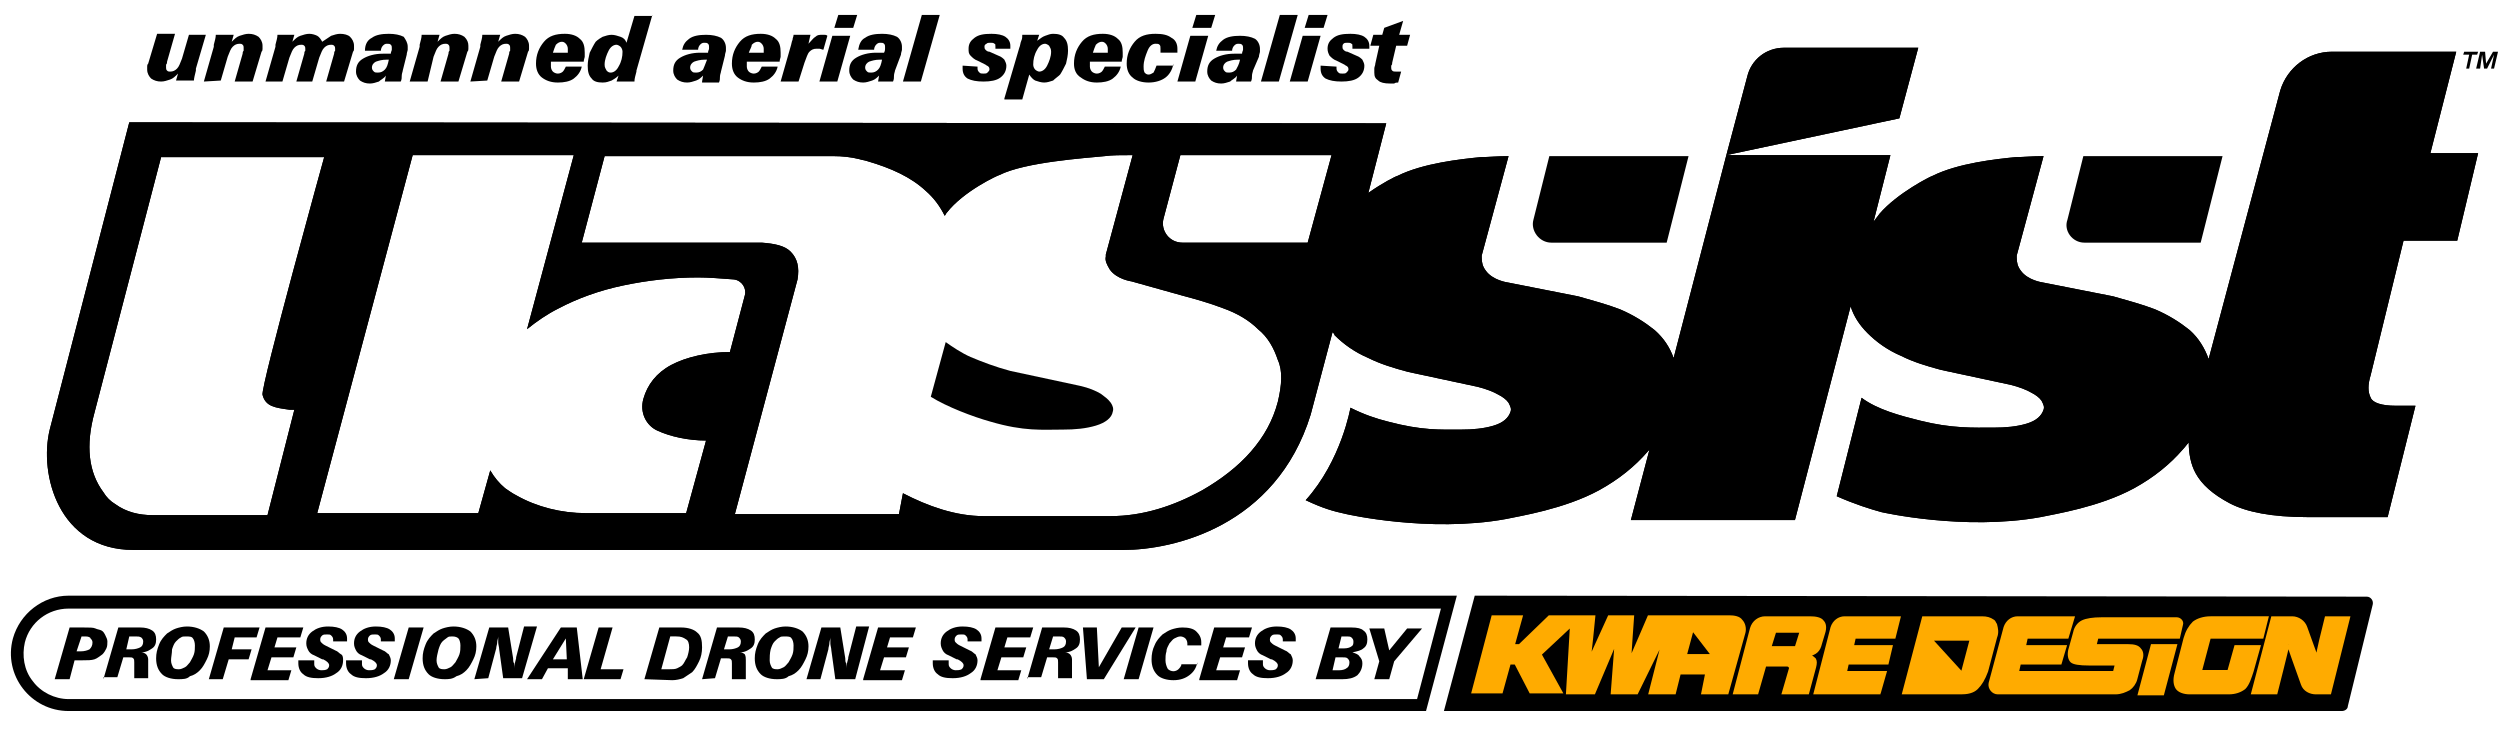 <?xml version="1.0" encoding="utf-8"?>
<!-- Generator: Adobe Illustrator 27.0.0, SVG Export Plug-In . SVG Version: 6.00 Build 0)  -->
<svg version="1.1" id="Layer_1" xmlns="http://www.w3.org/2000/svg" xmlns:xlink="http://www.w3.org/1999/xlink" x="0px" y="0px"
	 viewBox="0 0 251.4 74.3" style="enable-background:new 0 0 251.4 74.3;" xml:space="preserve">
<style type="text/css">
	.st0{fill-rule:evenodd;clip-rule:evenodd;}
	.st1{fill-rule:evenodd;clip-rule:evenodd;fill:#FFAB00;stroke:#FFAB00;stroke-width:0.25;stroke-miterlimit:10;}
	.st2{fill:#FFAB00;stroke:#FFAB00;stroke-width:0.25;stroke-miterlimit:10;}
</style>
<g>
	<polygon points="248,6.9 248.3,6.9 248.6,5.5 249.1,5.5 249.2,5.2 247.8,5.2 247.7,5.5 248.3,5.5 	"/>
	<polygon points="250.7,5.2 250,6.4 249.9,5.2 249.4,5.2 249,6.9 249.4,6.9 249.6,5.5 249.8,6.9 250.1,6.9 250.8,5.5 250.5,6.9 
		250.8,6.9 251.2,5.2 	"/>
	<path d="M247,5.2h-12.5c-2.4,0-4.5,1.6-5.2,3.9l-7.2,27c-0.4-1.1-1-2.1-1.9-2.9c-1-0.8-2.1-1.5-3.5-2.1c-1.3-0.5-2.8-0.9-4.2-1.3
		l-7.1-1.4c0,0-1.5-0.2-2.2-1.2c-0.3-0.4-0.4-0.8-0.4-1.3v-0.1c0,0,0,0,0-0.1l2.7-10c-1.1,0-2.1,0.1-2.8,0.1c-2,0.2-5.8,0.6-8.4,1.9
		c-0.1,0-3.5,1.7-5.3,3.8c-0.2,0.3-0.4,0.5-0.6,0.8l1.7-6.7h-16.5l17.4-3.7l1.9-7.1h-13.5c-1.8,0-3.3,1.2-3.7,2.9l-2.1,7.9L168.3,36
		c-0.4-1.1-1-2-1.9-2.8c-1-0.8-2.1-1.5-3.5-2.1c-1.3-0.5-2.8-0.9-4.2-1.3l-7.1-1.4c0,0-1.5-0.2-2.2-1.2c-0.3-0.4-0.4-0.8-0.4-1.3
		v-0.1c0,0,0,0,0-0.1l2.7-10c-1.1,0-2.1,0.1-2.8,0.1c-2,0.2-5.8,0.6-8.4,1.9c-0.1,0-1.5,0.7-2.9,1.7l1.8-7L13,12.3L5,43.2
		c-1.1,4.5,0.9,12.1,8.4,12.1H113c4.9,0,15.3-2.3,18.8-13.6l2.2-8.3c0.1,0.1,0.2,0.2,0.2,0.3c0.9,0.9,2,1.7,3.4,2.3
		c1.2,0.6,2.5,1,4,1.4l7,1.5c0.8,0.2,1.6,0.5,2.1,0.8c0.4,0.2,0.8,0.5,1,0.8c0.2,0.4,0.3,0.6,0.2,0.9c-0.2,0.6-0.7,1.1-1.7,1.4
		s-2.1,0.4-3.3,0.4c-2.1,0-3.9,0.1-7.3-0.8c-1.2-0.3-2.4-0.7-3.8-1.4c0,0-0.9,5.3-4.5,9.3c1.7,0.8,2.7,1.1,4.1,1.4
		c0,0,8.3,1.9,16,0.5c1.4-0.3,5.9-1,9.4-2.9c2-1.1,3.6-2.4,4.9-3.9c0.1-0.1,0.2-0.2,0.2-0.3l-1.9,7.2h16.5l5.6-21.5
		c0.3,1,0.9,1.9,1.7,2.7c0.9,0.9,2,1.7,3.4,2.3c1.2,0.6,2.5,1,4,1.4l7,1.5c0.8,0.2,1.6,0.5,2.1,0.8c0.4,0.2,0.8,0.5,1,0.8
		c0.2,0.4,0.3,0.6,0.2,0.9c-0.2,0.6-0.7,1.1-1.7,1.4s-2.1,0.4-3.3,0.4c-2.1,0-4.2,0.1-7.4-0.7c-2-0.5-4.3-1.1-5.9-2.3l-2.5,9.9
		c1.8,0.8,3.4,1.3,4.5,1.6c0,0,8.3,1.9,16,0.5c1.4-0.3,5.9-1,9.4-2.9c2-1.1,3.6-2.4,4.9-3.9c0.2-0.2,0.4-0.5,0.6-0.7
		c0,1.1,0.2,2.2,0.7,3.1c0.6,1.1,1.7,2.1,3.4,3s4.3,1.4,7.8,1.4h8.1l2.8-11.2h-2c-1.4,0-2.3-0.3-2.5-0.8c-0.3-0.6-0.3-1.3,0-2.3
		l3.3-13.5h5.4l2.1-8.8h-4.8L247,5.2z M26.9,51.8H15.3c-1.3,0-2.6-0.3-3.7-1.1c-0.5-0.3-0.9-0.7-1.2-1.2c-1.5-2-1.8-4.7-0.9-8
		l6.7-25.7h16.4c0,0-6.4,23.1-6.2,23.9c0.3,1.2,1.3,1.3,2.7,1.5h0.5L26.9,51.8z M66.1,43.3c1.3,0.6,3.1,1,4.9,1l-2,7.3H58.9
		c-2.4,0-4.9-0.6-7-1.8c-0.4-0.2-0.8-0.5-1.1-0.7c-0.6-0.5-1.1-1.1-1.5-1.8l-1.2,4.3H31.9l9.6-36h16.2L53,33.1c1-0.8,2-1.5,3.2-2.1
		c1.9-1,4.1-1.8,6.5-2.3c2.4-0.5,4.9-0.8,7.5-0.8c1,0,2.3,0.1,3.6,0.2c0.8,0.1,1.3,0.9,1.1,1.6l-1.5,5.7c-2.2,0-4.4,0.5-5.9,1.3
		s-2.4,2-2.8,3.4C64.3,41.5,65,42.8,66.1,43.3z M128.5,40.4c-0.5,1.9-1.4,3.5-2.7,5s-3,2.8-4.9,3.9c-2.9,1.6-6,2.6-9.2,2.6H98.9
		c-2.8,0-5.6-1-8.1-2.3l-0.4,2.1H73.9l6.3-23.6c0.2-1.2,0-2.1-0.7-2.8c-0.6-0.6-1.6-0.8-2.9-0.9H58.5l2.3-8.7h23
		c0.9,0,1.8,0.1,2.6,0.3c0.3,0.1,0.5,0.1,0.8,0.2c2.4,0.7,4.4,1.6,5.9,3c0.8,0.7,1.4,1.5,1.9,2.5c0.1-0.1,0.1-0.2,0.2-0.3
		c1.7-2.2,5.2-3.8,5.3-3.8c2.6-1.3,8.6-1.7,10.6-1.9c0.7-0.1,1.7-0.1,2.8-0.1l-2.7,10c0,0,0,0,0,0.1v0.1c-0.1,0.4,0.1,0.8,0.4,1.3
		c0.7,1,2.2,1.2,2.2,1.2l5,1.4c1.5,0.4,2.9,0.8,4.2,1.3c1.4,0.5,2.6,1.2,3.5,2.1c1,0.8,1.6,1.9,2,3.1
		C129,37.3,128.9,38.7,128.5,40.4z M131.5,24.4h-12.6c-1.3,0-2.2-1.2-1.9-2.4l1.7-6.4h15.2L131.5,24.4z"/>
	<path d="M247,5.2h-12.5c-2.4,0-4.5,1.6-5.2,3.9l-7.2,27c-0.4-1.1-1-2.1-1.9-2.9c-1-0.8-2.1-1.5-3.5-2.1c-1.3-0.5-2.8-0.9-4.2-1.3
		l-7.1-1.4c0,0-1.5-0.2-2.2-1.2c-0.3-0.4-0.4-0.8-0.4-1.3v-0.1c0,0,0,0,0-0.1l2.7-10c-1.1,0-2.1,0.1-2.8,0.1c-2,0.2-5.8,0.6-8.4,1.9
		c-0.1,0-3.5,1.7-5.3,3.8c-0.2,0.3-0.4,0.5-0.6,0.8l1.7-6.7h-16.5l17.4-3.7l1.9-7.1h-13.5c-1.8,0-3.3,1.2-3.7,2.9l-2.1,7.9L168.3,36
		c-0.4-1.1-1-2-1.9-2.8c-1-0.8-2.1-1.5-3.5-2.1c-1.3-0.5-2.8-0.9-4.2-1.3l-7.1-1.4c0,0-1.5-0.2-2.2-1.2c-0.3-0.4-0.4-0.8-0.4-1.3
		v-0.1c0,0,0,0,0-0.1l2.7-10c-1.1,0-2.1,0.1-2.8,0.1c-2,0.2-5.8,0.6-8.4,1.9c-0.1,0-1.5,0.7-2.9,1.7l1.8-7L13,12.3L5,43.2
		c-1.1,4.5,0.9,12.1,8.4,12.1H113c4.9,0,15.3-2.3,18.8-13.6l2.2-8.3c0.1,0.1,0.2,0.2,0.2,0.3c0.9,0.9,2,1.7,3.4,2.3
		c1.2,0.6,2.5,1,4,1.4l7,1.5c0.8,0.2,1.6,0.5,2.1,0.8c0.4,0.2,0.8,0.5,1,0.8c0.2,0.4,0.3,0.6,0.2,0.9c-0.2,0.6-0.7,1.1-1.7,1.4
		s-2.1,0.4-3.3,0.4c-2.1,0-3.9,0.1-7.3-0.8c-1.2-0.3-2.4-0.7-3.8-1.4c0,0-0.9,5.3-4.5,9.3c1.7,0.8,2.7,1.1,4.1,1.4
		c0,0,8.3,1.9,16,0.5c1.4-0.3,5.9-1,9.4-2.9c2-1.1,3.6-2.4,4.9-3.9c0.1-0.1,0.2-0.2,0.2-0.3l-1.9,7.2h16.5l5.6-21.5
		c0.3,1,0.9,1.9,1.7,2.7c0.9,0.9,2,1.7,3.4,2.3c1.2,0.6,2.5,1,4,1.4l7,1.5c0.8,0.2,1.6,0.5,2.1,0.8c0.4,0.2,0.8,0.5,1,0.8
		c0.2,0.4,0.3,0.6,0.2,0.9c-0.2,0.6-0.7,1.1-1.7,1.4s-2.1,0.4-3.3,0.4c-2.1,0-4.2,0.1-7.4-0.7c-2-0.5-4.3-1.1-5.9-2.3l-2.5,9.9
		c1.8,0.8,3.4,1.3,4.5,1.6c0,0,8.3,1.9,16,0.5c1.4-0.3,5.9-1,9.4-2.9c2-1.1,3.6-2.4,4.9-3.9c0.2-0.2,0.4-0.5,0.6-0.7
		c0,1.1,0.2,2.2,0.7,3.1c0.6,1.1,1.7,2.1,3.4,3s4.3,1.4,7.8,1.4h8.1l2.8-11.2h-2c-1.4,0-2.3-0.3-2.5-0.8c-0.3-0.6-0.3-1.3,0-2.3
		l3.3-13.5h5.4l2.1-8.8h-4.8L247,5.2z M26.9,51.8H15.3c-1.3,0-2.6-0.3-3.7-1.1c-0.5-0.3-0.9-0.7-1.2-1.2c-1.5-2-1.8-4.7-0.9-8
		l6.7-25.7h16.4c0,0-6.4,23.1-6.2,23.9c0.3,1.2,1.3,1.3,2.7,1.5h0.5L26.9,51.8z M66.1,43.3c1.3,0.6,3.1,1,4.9,1l-2,7.3H58.9
		c-2.4,0-4.9-0.6-7-1.8c-0.4-0.2-0.8-0.5-1.1-0.7c-0.6-0.5-1.1-1.1-1.5-1.8l-1.2,4.3H31.9l9.6-36h16.2L53,33.1c1-0.8,2-1.5,3.2-2.1
		c1.9-1,4.1-1.8,6.5-2.3c2.4-0.5,4.9-0.8,7.5-0.8c1,0,2.3,0.1,3.6,0.2c0.8,0.1,1.3,0.9,1.1,1.6l-1.5,5.7c-2.2,0-4.4,0.5-5.9,1.3
		s-2.4,2-2.8,3.4C64.3,41.5,65,42.8,66.1,43.3z M128.5,40.4c-0.5,1.9-1.4,3.5-2.7,5s-3,2.8-4.9,3.9c-2.9,1.6-6,2.6-9.2,2.6H98.9
		c-2.8,0-5.6-1-8.1-2.3l-0.4,2.1H73.9l6.3-23.6c0.2-1.2,0-2.1-0.7-2.8c-0.6-0.6-1.6-0.8-2.9-0.9H58.5l2.3-8.7h23
		c0.9,0,1.8,0.1,2.6,0.3c0.3,0.1,0.5,0.1,0.8,0.2c2.4,0.7,4.4,1.6,5.9,3c0.8,0.7,1.4,1.5,1.9,2.5c0.1-0.1,0.1-0.2,0.2-0.3
		c1.7-2.2,5.2-3.8,5.3-3.8c2.6-1.3,8.6-1.7,10.6-1.9c0.7-0.1,1.7-0.1,2.8-0.1l-2.7,10c0,0,0,0,0,0.1v0.1c-0.1,0.4,0.1,0.8,0.4,1.3
		c0.7,1,2.2,1.2,2.2,1.2l5,1.4c1.5,0.4,2.9,0.8,4.2,1.3c1.4,0.5,2.6,1.2,3.5,2.1c1,0.8,1.6,1.9,2,3.1
		C129,37.3,128.9,38.7,128.5,40.4z M131.5,24.4h-12.6c-1.3,0-2.2-1.2-1.9-2.4l1.7-6.4h15.2L131.5,24.4z"/>
	<path d="M110.7,39.6c-0.5-0.3-1.2-0.6-2.1-0.8l-7-1.5c-1.5-0.4-2.8-0.9-4-1.4c-0.9-0.4-1.8-1-2.5-1.5l-1.5,5.5c1.6,1,4.2,2,6,2.5
		c3.4,1,5.2,0.8,7.3,0.8c1.2,0,2.3-0.1,3.3-0.4s1.6-0.8,1.7-1.4c0.1-0.3,0-0.6-0.2-0.9C111.4,40.1,111.1,39.9,110.7,39.6z"/>
</g>
<g>
	<path d="M209.6,24.4h11.7l2.2-8.7h-14l-1.6,6.4C207.5,23.2,208.4,24.4,209.6,24.4z"/>
	<path d="M156,24.4h11.6l2.2-8.7h-14l-1.6,6.4C153.9,23.2,154.8,24.4,156,24.4z"/>
</g>
<path id="XMLID_3840_" d="M144.9,61.2l-2.4,9.1H6.9c-1.4,0-2.8-0.7-3.6-1.8c-0.9-1.1-1.1-2.6-0.8-3.9c0.5-2,2.3-3.4,4.4-3.4
	L144.9,61.2 M146.5,59.9H6.9c-2.6,0-4.9,1.8-5.6,4.3l0,0c-1,3.7,1.8,7.3,5.6,7.3h136.5L146.5,59.9L146.5,59.9z"/>
<path class="st0" d="M148.3,59.9l-3.1,11.6h90.3c0.3,0,0.6-0.2,0.6-0.5l2.5-10.2c0.1-0.4-0.2-0.8-0.6-0.8"/>
<g>
	<path class="st1" d="M224.8,65l-0.7,2.5h-2.8l0.9-3.4h5.3l0.5-2h-5.7c-0.7,0-1.3,0.2-1.7,0.5c-0.4,0.4-0.7,0.9-0.9,1.6l-0.9,3.5
		c-0.2,0.7-0.1,1.2,0.1,1.5c0.2,0.3,0.7,0.5,1.3,0.5h3.9c0.7,0,1.2-0.2,1.6-0.5c0.4-0.4,0.6-1.1,0.8-1.7l0.7-2.5H224.8z"/>
	<path class="st1" d="M233.9,62.1c-1,4-0.8,3.5-0.9,4c-0.1-0.2-0.7-1.9-1.1-3c-0.2-0.6-0.8-1-1.4-1h-2l-2,7.6h2.4
		c0,0,1.2-4.7,1.2-4.9c0,0.1,0.9,2.6,1.4,4c0.2,0.6,0.8,0.9,1.4,0.9h1.4l1.9-7.6H233.9z"/>
	<path class="st1" d="M200.7,64.1c0.2-0.5,0.1-0.9,0-1.3c-0.1-0.1-0.1-0.3-0.3-0.4c-0.3-0.2-0.6-0.3-1.1-0.3h-5.9l-2,7.6h5.8
		c0.6,0,1.2-0.1,1.6-0.5c0.4-0.4,0.7-0.9,1-1.7L200.7,64.1z M197.3,67.7l-3.1-3.4h4L197.3,67.7z"/>
	<g>
		<path class="st2" d="M189.6,67.6h-4l0.2-0.9h4l0.4-1.7h-3.9l0.2-0.9h4l0.5-2h-5.5c-0.6,0-1.1,0.4-1.3,1l-1.7,6.6h6.6l0,0H189
			L189.6,67.6z"/>
	</g>
	<path class="st1" d="M182.5,66.3c-0.1-0.1-0.3-0.3-0.6-0.4c0.3-0.1,0.6-0.2,0.8-0.4c0.2-0.2,0.3-0.4,0.4-0.8l0.3-1
		c0.2-0.6,0.1-1-0.1-1.2c-0.2-0.3-0.7-0.4-1.3-0.4h-4.5c-0.6,0-1.2,0.4-1.4,1.1l-1.7,6.5h2.3l0.8-2.8h2.2c0.2,0,0.4,0.2,0.3,0.4
		l-0.7,2.4h0.2h2.3l0.7-2.6C182.6,66.7,182.6,66.5,182.5,66.3z M180.6,65.1H178l0.5-1.6h2.6L180.6,65.1z"/>
	<path class="st1" d="M175.1,62.4c-0.2-0.3-0.7-0.4-1.2-0.4h-8.1c0,0-1.8,4.2-1.9,4.4c0-0.2,0.3-4.4,0.3-4.4h-2.4c0,0-1.9,4.2-2,4.4
		c0.1-0.2,0.5-4.4,0.5-4.4h-4.5l-3,2.9h-0.6L153,62h-2.9l-2,7.6h2.9l0.8-2.9h0.6l1.5,2.9h3.1l-2.1-3.8l3.1-2.9l-0.4,6.8h2.7l2.2-5.2
		l-0.4,5.2h2.5l2.7-5.5l-1.4,5.5h2.5l0.5-2h2.7l-0.4,2h2.5l1.7-6.1C175.5,63.2,175.4,62.7,175.1,62.4z M169.5,65.9l0.7-2.6l2,2.6
		H169.5z"/>
	<g>
		<polygon class="st1" points="216.4,64.9 215.1,69.8 217.5,69.8 218.8,64.9 		"/>
		<path class="st1" d="M218.9,62.2h-7.6c-0.8,0-1.5,0.1-1.9,0.3s-0.7,0.6-0.8,1.1l-0.5,1.8c-0.1,0.5,0,0.9,0.2,1.1s0.8,0.3,1.8,0.3
			h2.7l-0.2,0.8h-9.7l0.2-0.9h4.1l0.5-1.7h-4.1l0.2-0.9h4.1l0.6-2h-5.6c-0.6,0-1.1,0.4-1.3,1l-1.5,5.6c-0.1,0.5,0.3,1,0.8,1h11.8
			c0.6,0,1-0.2,1.4-0.4c0.3-0.2,0.6-0.6,0.7-1l0.5-1.9c0.2-0.5,0.1-0.9-0.1-1.1c-0.2-0.3-0.6-0.4-1.2-0.4h-3.3l0.2-0.8h5.7h2.5
			l0.3-1.3C219.5,62.5,219.2,62.2,218.9,62.2z"/>
	</g>
</g>
<g id="XMLID_00000166667998279379299930000001337074113520156806_">
	<path id="XMLID_00000165940372190996160310000009263286139943278215_" d="M20.7,3.5l-1,3.4c0,0,0,0.1,0,0.2c-0.1,0.4-0.2,0.8-0.2,1
		h-1.8l0.2-0.7c-0.3,0.3-0.5,0.5-0.8,0.6s-0.6,0.2-0.9,0.2c-0.4,0-0.7-0.1-1-0.3C15,7.7,14.8,7.4,14.8,7c0-0.1,0-0.2,0-0.3
		c0-0.1,0-0.2,0.1-0.3l0.9-3h1.8l-0.8,2.8c0,0.1,0,0.2-0.1,0.3c0,0.1,0,0.2,0,0.3c0,0.1,0,0.2,0.1,0.3c0.1,0.1,0.2,0.1,0.3,0.1
		c0.3,0,0.5-0.1,0.7-0.3c0.2-0.2,0.3-0.5,0.5-1L19,3.5H20.7z"/>
	<path id="XMLID_00000176731482273923664760000015926027697321915784_" d="M20.5,8.2l1-3.5c0,0,0-0.1,0-0.2c0.1-0.4,0.2-0.7,0.2-1
		h1.8l-0.2,0.7c0.3-0.3,0.5-0.5,0.8-0.6s0.6-0.2,0.9-0.2c0.4,0,0.7,0.1,1,0.3c0.2,0.2,0.4,0.5,0.4,0.9c0,0.1,0,0.2,0,0.3
		s0,0.2-0.1,0.3l-0.9,3h-1.8l0.8-2.8c0-0.1,0-0.2,0.1-0.3c0-0.1,0-0.2,0-0.3c0-0.1,0-0.2-0.1-0.3c-0.1-0.1-0.2-0.1-0.3-0.1
		c-0.3,0-0.5,0.1-0.7,0.3c-0.2,0.2-0.3,0.5-0.5,1l-0.7,2.4L20.5,8.2L20.5,8.2z"/>
	<path id="XMLID_00000154421592639596411920000001134137455116951453_" d="M29.8,8.2l0.8-2.8c0-0.1,0-0.2,0.1-0.3c0-0.1,0-0.2,0-0.2
		c0-0.1,0-0.2-0.1-0.3c-0.1-0.1-0.2-0.1-0.3-0.1c-0.3,0-0.5,0.1-0.7,0.3c-0.2,0.2-0.3,0.5-0.5,1l-0.7,2.4h-1.7l1-3.5
		c0,0,0-0.1,0-0.2c0.1-0.4,0.2-0.7,0.2-1h1.7l-0.2,0.7c0.3-0.3,0.5-0.5,0.8-0.6s0.6-0.2,0.9-0.2s0.6,0.1,0.8,0.2
		c0.2,0.1,0.4,0.4,0.5,0.6C32.7,4,33,3.8,33.3,3.6c0.3-0.1,0.6-0.2,0.9-0.2c0.4,0,0.8,0.1,1,0.3s0.4,0.5,0.4,0.9c0,0.1,0,0.2,0,0.3
		c0,0.1,0,0.2-0.1,0.3l-0.9,3h-1.8l0.8-2.8c0-0.1,0-0.2,0.1-0.3c0-0.1,0-0.2,0-0.2c0-0.1,0-0.2-0.1-0.3c-0.1-0.1-0.2-0.1-0.3-0.1
		c-0.3,0-0.5,0.1-0.7,0.3c-0.2,0.2-0.3,0.5-0.5,1l-0.7,2.4C31.4,8.2,29.8,8.2,29.8,8.2z"/>
	<path id="XMLID_00000121982948688342745500000005633235765498962347_" d="M38.7,8.2l0.1-0.6c-0.2,0.3-0.5,0.4-0.7,0.6
		c-0.3,0.1-0.6,0.2-0.9,0.2c-0.4,0-0.7-0.1-1-0.3c-0.2-0.2-0.4-0.5-0.4-0.9c0-0.6,0.2-1,0.7-1.3c0.5-0.3,1.2-0.5,2-0.5
		c0.2,0,0.4,0,0.8,0l0,0c0-0.2,0.1-0.3,0.1-0.4s0-0.2,0-0.2c0-0.1,0-0.2-0.1-0.3c-0.1-0.1-0.2-0.1-0.4-0.1s-0.3,0.1-0.4,0.2
		c-0.1,0.1-0.2,0.3-0.2,0.5h-1.6c0-0.7,0.3-1.1,0.7-1.3c0.4-0.3,1-0.4,1.7-0.4c0.6,0,1.1,0.1,1.5,0.3C40.8,4,41,4.3,41,4.7
		c0,0.1,0,0.2,0,0.3c0,0.1-0.1,0.3-0.1,0.5l-0.4,1.6c0,0.1-0.1,0.3-0.1,0.5s0,0.4-0.1,0.6H38.7z M39.1,6h-0.2
		c-0.5,0-0.8,0.1-1.1,0.2c-0.2,0.1-0.4,0.3-0.4,0.6c0,0.2,0.1,0.3,0.2,0.4c0.1,0.1,0.2,0.1,0.4,0.1c0.3,0,0.5-0.1,0.7-0.3
		C38.9,6.8,39,6.5,39.1,6z"/>
	<path id="XMLID_00000159431499816625063000000005754248278331338895_" d="M41.2,8.2l1-3.5c0,0,0-0.1,0-0.2c0.1-0.4,0.2-0.7,0.2-1
		h1.8L44,4.2c0.3-0.3,0.5-0.5,0.8-0.6s0.6-0.2,0.9-0.2c0.4,0,0.7,0.1,1,0.3C47,4,47.1,4.3,47.1,4.6c0,0.1,0,0.2,0,0.3s0,0.2-0.1,0.3
		l-0.9,3h-1.8l0.8-2.8c0-0.1,0-0.2,0.1-0.3c0-0.1,0-0.2,0-0.3c0-0.1,0-0.2-0.1-0.3c-0.1-0.1-0.2-0.1-0.3-0.1c-0.3,0-0.5,0.1-0.7,0.3
		c-0.2,0.2-0.3,0.5-0.5,1L43,8.2H41.2z"/>
	<path id="XMLID_00000101064385834201413080000000716654865632216231_" d="M47.3,8.2l1-3.5c0,0,0-0.1,0-0.2c0.1-0.4,0.2-0.7,0.2-1
		h1.8l-0.2,0.7c0.3-0.3,0.5-0.5,0.8-0.6s0.6-0.2,0.9-0.2c0.4,0,0.7,0.1,1,0.3c0.2,0.2,0.4,0.5,0.4,0.9c0,0.1,0,0.2,0,0.3
		s0,0.2-0.1,0.3l-0.9,3h-1.8l0.8-2.8c0-0.1,0-0.2,0.1-0.3c0-0.1,0-0.2,0-0.3c0-0.1,0-0.2-0.1-0.3c-0.1-0.1-0.2-0.1-0.3-0.1
		c-0.3,0-0.5,0.1-0.7,0.3c-0.2,0.2-0.3,0.5-0.5,1L49,8.1L47.3,8.2L47.3,8.2z"/>
	<path id="XMLID_00000048498295332991079090000007833538239096192695_" d="M55.4,6.2c0,0.1,0,0.2,0,0.3c0,0.1,0,0.2,0,0.2
		c0,0.2,0.1,0.4,0.2,0.5c0.1,0.1,0.3,0.2,0.5,0.2s0.4-0.1,0.5-0.2s0.2-0.3,0.3-0.5h1.6c-0.1,0.5-0.4,0.9-0.8,1.2
		c-0.4,0.3-1,0.4-1.6,0.4c-0.7,0-1.2-0.2-1.6-0.5c-0.4-0.3-0.6-0.8-0.6-1.4c0-0.9,0.3-1.6,0.8-2.2s1.2-0.8,2.1-0.8
		c0.7,0,1.2,0.2,1.5,0.5c0.4,0.3,0.5,0.8,0.5,1.4c0,0.1,0,0.3,0,0.4S58.7,6,58.7,6.2H55.4z M55.6,5.3h1.5c0-0.1,0-0.1,0-0.2
		s0-0.1,0-0.2c0-0.2-0.1-0.4-0.2-0.5c-0.1-0.1-0.2-0.2-0.4-0.2s-0.4,0.1-0.6,0.3C55.8,4.7,55.7,5,55.6,5.3z"/>
	<path id="XMLID_00000146474596743791864400000016285718383744223617_" d="M65.6,1.5L64,7.1c0,0,0,0,0,0.1c-0.1,0.4-0.2,0.7-0.2,1
		H62l0.2-0.6C62,7.8,61.7,8,61.5,8.1c-0.3,0.1-0.5,0.2-0.9,0.2c-0.5,0-0.9-0.1-1.1-0.4c-0.3-0.3-0.4-0.7-0.4-1.3
		c0-0.4,0.1-0.9,0.2-1.3c0.2-0.4,0.4-0.8,0.6-1.1c0.2-0.2,0.5-0.4,0.7-0.5c0.3-0.1,0.6-0.2,0.9-0.2c0.3,0,0.6,0.1,0.9,0.2
		C62.7,3.8,62.9,4,63,4.3l0.8-2.7h1.8V1.5z M62.6,5.2c0-0.2-0.1-0.4-0.2-0.5c-0.1-0.1-0.3-0.2-0.4-0.2c-0.3,0-0.6,0.2-0.8,0.6
		S60.8,6,60.8,6.5c0,0.3,0.1,0.4,0.2,0.6c0.1,0.1,0.2,0.2,0.4,0.2c0.3,0,0.6-0.2,0.8-0.6C62.5,6.2,62.6,5.7,62.6,5.2z"/>
	<path id="XMLID_00000105415000859375228020000011714399802103248540_" d="M70.6,8.2l0.1-0.6C70.5,7.8,70.3,8,70,8.1
		s-0.6,0.2-0.9,0.2c-0.4,0-0.7-0.1-1-0.3c-0.2-0.2-0.4-0.5-0.4-0.9c0-0.6,0.2-1,0.7-1.3c0.5-0.3,1.2-0.5,2-0.5c0.2,0,0.4,0,0.8,0
		l0,0c0-0.2,0.1-0.3,0.1-0.4s0-0.2,0-0.2c0-0.1,0-0.2-0.1-0.3c-0.1-0.1-0.2-0.1-0.4-0.1c-0.2,0-0.3,0.1-0.4,0.2S70.2,4.8,70.2,5
		h-1.6c0.1-0.5,0.3-0.8,0.7-1.1c0.4-0.3,1-0.4,1.7-0.4c0.6,0,1.1,0.1,1.5,0.3C72.8,4,73,4.4,73,4.8c0,0.1,0,0.2,0,0.3
		c0,0.1-0.1,0.3-0.1,0.5l-0.4,1.6c0,0.1-0.1,0.3-0.1,0.5s0,0.4-0.1,0.6h-1.7C70.6,8.3,70.6,8.2,70.6,8.2z M71.1,6h-0.2
		c-0.5,0-0.8,0.1-1.1,0.2c-0.2,0.1-0.4,0.3-0.4,0.6c0,0.2,0.1,0.3,0.2,0.4s0.2,0.1,0.4,0.1c0.3,0,0.5-0.1,0.7-0.3
		C70.8,6.8,70.9,6.5,71.1,6z"/>
	<path id="XMLID_00000126301051178831073010000012341772151227981490_" d="M75.1,6.2c0,0.1,0,0.2,0,0.3c0,0.1,0,0.2,0,0.2
		c0,0.2,0.1,0.4,0.2,0.5s0.3,0.2,0.5,0.2s0.4-0.1,0.5-0.2s0.2-0.3,0.3-0.5h1.6c-0.1,0.5-0.4,0.9-0.8,1.2c-0.4,0.3-1,0.4-1.6,0.4
		c-0.7,0-1.2-0.2-1.6-0.5S73.6,7,73.6,6.4c0-0.9,0.3-1.6,0.8-2.2s1.2-0.8,2.1-0.8c0.7,0,1.2,0.2,1.5,0.5c0.4,0.3,0.5,0.8,0.5,1.4
		c0,0.1,0,0.3,0,0.4S78.4,6,78.4,6.2H75.1z M75.3,5.3h1.5c0-0.1,0-0.1,0-0.2s0-0.1,0-0.2c0-0.2-0.1-0.4-0.2-0.5s-0.2-0.2-0.4-0.2
		c-0.2,0-0.4,0.1-0.6,0.3C75.6,4.7,75.4,5,75.3,5.3z"/>
	<path id="XMLID_00000026130582485496076680000014234639065309048710_" d="M78.5,8.2l1-3.5c0.1-0.3,0.1-0.5,0.2-0.7
		c0-0.2,0.1-0.3,0.1-0.5h1.7l-0.2,0.9c0.3-0.3,0.5-0.6,0.7-0.7c0.2-0.2,0.4-0.2,0.7-0.2c0.1,0,0.1,0,0.2,0s0.2,0,0.3,0.1L82.8,5
		c-0.1,0-0.3-0.1-0.4-0.1s-0.2,0-0.3,0c-0.3,0-0.5,0.1-0.7,0.3c-0.2,0.2-0.3,0.6-0.5,1.1l-0.6,1.9H78.5z"/>
	<path id="XMLID_00000056419370764512204860000002295697588497344676_" d="M82.4,8.2l1.3-4.6h1.8l-1.3,4.6H82.4z M83.9,2.8l0.4-1.3
		h1.9l-0.4,1.3H83.9z"/>
	<path id="XMLID_00000163045233482443785380000006585950254687221929_" d="M88.3,8.2l0.1-0.6C88.2,7.8,88,8,87.7,8.1
		s-0.6,0.2-0.9,0.2c-0.4,0-0.7-0.1-1-0.3c-0.2-0.2-0.4-0.5-0.4-0.9c0-0.6,0.2-1,0.7-1.3c0.5-0.3,1.2-0.5,2-0.5c0.2,0,0.4,0,0.8,0
		l0,0C89,5.1,89,5,89,4.9s0-0.2,0-0.2c0-0.1,0-0.2-0.1-0.3c-0.1-0.1-0.2-0.1-0.4-0.1c-0.2,0-0.3,0.1-0.4,0.2S87.9,4.8,87.9,5h-1.6
		c0.1-0.6,0.3-1,0.7-1.2c0.4-0.3,1-0.4,1.7-0.4c0.6,0,1.1,0.1,1.5,0.3c0.3,0.2,0.5,0.6,0.5,1c0,0.1,0,0.2,0,0.3
		c0,0.1-0.1,0.3-0.1,0.5L90,7.1c0,0.1-0.1,0.3-0.1,0.5s0,0.4-0.1,0.6H88.3z M88.7,6h-0.2c-0.5,0-0.8,0.1-1.1,0.2
		C87.2,6.3,87,6.5,87,6.8c0,0.2,0.1,0.3,0.2,0.4s0.2,0.1,0.4,0.1c0.3,0,0.5-0.1,0.7-0.3C88.5,6.8,88.6,6.5,88.7,6z"/>
	<path id="XMLID_00000013877304298725678700000010216742658405120175_" d="M90.8,8.2l1.9-6.7h1.8l-1.9,6.7H90.8z"/>
	<path id="XMLID_00000048481512699356370770000002424457979841411979_" d="M98.3,6.7L98.3,6.7c0,0.1,0,0.2,0,0.2
		c0,0.2,0.1,0.3,0.2,0.4s0.2,0.1,0.4,0.1c0.2,0,0.3,0,0.4-0.1s0.2-0.2,0.2-0.3c0-0.1,0-0.2-0.1-0.3c-0.1-0.1-0.2-0.1-0.3-0.2
		l-0.8-0.4C98,6,97.8,5.8,97.6,5.6s-0.2-0.4-0.2-0.7c0-0.5,0.2-0.8,0.6-1.1s0.9-0.4,1.7-0.4c0.6,0,1.1,0.1,1.4,0.3s0.5,0.5,0.5,0.9
		c0,0.1,0,0.2,0,0.3l0,0h-1.5V4.8c0,0,0,0,0-0.1c0-0.2,0-0.3-0.1-0.3c-0.1-0.1-0.2-0.1-0.4-0.1c-0.2,0-0.3,0-0.4,0.1
		C99,4.5,99,4.6,99,4.7s0,0.2,0.1,0.3c0.1,0.1,0.2,0.2,0.4,0.2l0.9,0.4c0.3,0.1,0.5,0.3,0.6,0.4c0.1,0.2,0.2,0.4,0.2,0.6
		c0,0.5-0.2,0.9-0.6,1.2s-1,0.4-1.7,0.4s-1.2-0.1-1.6-0.3c-0.3-0.2-0.5-0.5-0.5-1c0-0.1,0-0.1,0-0.2V6.6L98.3,6.7L98.3,6.7z"/>
	<path id="XMLID_00000070820155426774726850000013531527936790244540_" d="M101,9.9l1.5-5.1c0.1-0.2,0.1-0.5,0.2-0.7
		c0.1-0.2,0.1-0.4,0.1-0.6h1.7l-0.2,0.6c0.3-0.2,0.5-0.4,0.8-0.5s0.5-0.2,0.8-0.2c0.5,0,0.9,0.1,1.1,0.4c0.3,0.3,0.4,0.7,0.4,1.3
		c0,0.4-0.1,0.9-0.2,1.3c-0.2,0.4-0.4,0.8-0.6,1.1c-0.2,0.2-0.5,0.4-0.7,0.6c-0.3,0.1-0.6,0.2-0.9,0.2s-0.6-0.1-0.9-0.2
		c-0.2-0.1-0.4-0.3-0.6-0.6l-0.7,2.5H101V9.9z M103.9,6.5c0,0.2,0.1,0.4,0.2,0.5s0.3,0.2,0.4,0.2c0.3,0,0.6-0.2,0.8-0.6
		c0.2-0.4,0.4-0.9,0.4-1.4c0-0.3-0.1-0.4-0.2-0.6c-0.1-0.1-0.3-0.2-0.4-0.2c-0.3,0-0.6,0.2-0.8,0.6C104,5.5,103.9,6,103.9,6.5z"/>
	<path id="XMLID_00000163065688467262134240000001817812945210502036_" d="M109.6,6.2c0,0.1,0,0.2,0,0.3c0,0.1,0,0.2,0,0.2
		c0,0.2,0.1,0.4,0.2,0.5s0.3,0.2,0.5,0.2s0.4-0.1,0.5-0.2s0.2-0.3,0.3-0.5h1.6c-0.1,0.5-0.4,0.9-0.8,1.2c-0.4,0.3-1,0.4-1.6,0.4
		c-0.7,0-1.2-0.2-1.6-0.5C108.2,7.5,108,7,108,6.4c0-0.9,0.3-1.6,0.8-2.2s1.2-0.8,2.1-0.8c0.7,0,1.2,0.2,1.5,0.5
		c0.4,0.3,0.5,0.8,0.5,1.4c0,0.1,0,0.3,0,0.4s-0.1,0.3-0.1,0.5H109.6z M109.9,5.3h1.5c0-0.1,0-0.1,0-0.2s0-0.1,0-0.2
		c0-0.2-0.1-0.4-0.2-0.5s-0.2-0.2-0.4-0.2c-0.2,0-0.4,0.1-0.6,0.3C110.1,4.7,110,5,109.9,5.3z"/>
	<path id="XMLID_00000132783719880031078640000006327333251853041845_" d="M118,6.4c-0.1,0.6-0.4,1.1-0.8,1.4s-1,0.5-1.7,0.5
		s-1.3-0.2-1.6-0.5c-0.4-0.3-0.6-0.8-0.6-1.4c0-0.9,0.3-1.6,0.8-2.2s1.2-0.8,2.1-0.8c0.7,0,1.2,0.1,1.6,0.4c0.4,0.2,0.6,0.6,0.6,1.1
		c0,0.1,0,0.2,0,0.4l0,0h-1.7c0,0,0,0,0-0.1c0-0.2,0-0.3,0-0.3c0-0.2,0-0.3-0.1-0.4s-0.2-0.1-0.4-0.1c-0.3,0-0.6,0.2-0.8,0.7
		s-0.4,1-0.4,1.6c0,0.2,0,0.4,0.1,0.6c0.1,0.1,0.2,0.2,0.4,0.2c0.2,0,0.3-0.1,0.5-0.2c0.1-0.2,0.2-0.4,0.3-0.7h1.7V6.4z"/>
	<path id="XMLID_00000083053795251493719490000007800931761589786534_" d="M118.4,8.2l1.3-4.6h1.8l-1.3,4.6H118.4z M119.9,2.8
		l0.4-1.3h1.9l-0.4,1.3H119.9z"/>
	<path id="XMLID_00000165952942607680803850000007575089952176064188_" d="M124.3,8.2l0.1-0.6c-0.2,0.3-0.5,0.4-0.7,0.6
		c-0.3,0.1-0.6,0.2-0.9,0.2c-0.4,0-0.7-0.1-1-0.3c-0.2-0.2-0.4-0.5-0.4-0.9c0-0.6,0.2-1,0.7-1.3c0.5-0.3,1.2-0.5,2-0.5
		c0.2,0,0.4,0,0.8,0l0,0c0-0.2,0.1-0.3,0.1-0.4s0-0.2,0-0.2c0-0.1,0-0.2-0.1-0.3c-0.1-0.1-0.2-0.1-0.4-0.1c-0.2,0-0.3,0.1-0.4,0.2
		s-0.2,0.3-0.2,0.5h-1.6c0.1-0.5,0.3-0.8,0.7-1.1c0.4-0.3,1-0.4,1.7-0.4c0.6,0,1.1,0.1,1.5,0.3c0.3,0.2,0.5,0.6,0.5,1
		c0,0.1,0,0.2,0,0.3c0,0.1-0.1,0.3-0.1,0.5L126,7.1c0,0.1-0.1,0.3-0.1,0.5s0,0.4-0.1,0.6H124.3z M124.7,6h-0.2
		c-0.5,0-0.8,0.1-1.1,0.2c-0.2,0.1-0.4,0.3-0.4,0.6c0,0.2,0.1,0.3,0.2,0.4s0.2,0.1,0.4,0.1c0.3,0,0.5-0.1,0.7-0.3
		C124.4,6.8,124.6,6.5,124.7,6z"/>
	<path id="XMLID_00000013876489363058957980000015384253695315094420_" d="M126.8,8.2l1.9-6.7h1.8l-1.9,6.7H126.8z"/>
	<path id="XMLID_00000042017272298423871110000013869552697942217385_" d="M129.7,8.2l1.3-4.6h1.8l-1.3,4.6H129.7z M131.2,2.8
		l0.4-1.3h1.9l-0.4,1.3H131.2z"/>
	<path id="XMLID_00000070826618502051913450000013808014808460334239_" d="M134.4,6.7L134.4,6.7c0,0.1,0,0.2,0,0.2
		c0,0.2,0.1,0.3,0.2,0.4c0.1,0.1,0.2,0.1,0.4,0.1s0.3,0,0.4-0.1c0.1-0.1,0.2-0.2,0.2-0.3c0-0.1,0-0.2-0.1-0.3
		c-0.1-0.1-0.2-0.1-0.3-0.2l-0.8-0.4c-0.3-0.1-0.5-0.3-0.7-0.5c-0.1-0.2-0.2-0.4-0.2-0.7c0-0.5,0.2-0.8,0.6-1.1s0.9-0.4,1.7-0.4
		c0.6,0,1.1,0.1,1.4,0.3c0.3,0.2,0.5,0.5,0.5,0.9c0,0.1,0,0.2,0,0.3l0,0H136V4.8c0,0,0,0,0-0.1c0-0.2,0-0.3-0.1-0.3
		c-0.1-0.1-0.2-0.1-0.4-0.1s-0.3,0-0.4,0.1C135,4.5,135,4.6,135,4.7s0,0.2,0.1,0.3c0.1,0.1,0.2,0.2,0.4,0.2l0.9,0.4
		c0.3,0.1,0.5,0.3,0.6,0.4c0.1,0.2,0.2,0.4,0.2,0.6c0,0.5-0.2,0.9-0.6,1.2c-0.4,0.3-1,0.4-1.7,0.4s-1.2-0.1-1.6-0.3
		c-0.3-0.2-0.5-0.5-0.5-1c0-0.1,0-0.1,0-0.2V6.6L134.4,6.7L134.4,6.7z"/>
	<path id="XMLID_00000075134050639213557340000013949255218971975562_" d="M138.7,4.6h-0.9l0.3-1.1h0.9l0.2-0.7l1.9-0.7l-0.4,1.4
		h1.1l-0.3,1.1h-1.1L140,6.3c0,0.1,0,0.2-0.1,0.3c0,0.1,0,0.1,0,0.2s0,0.2,0.1,0.3c0.1,0.1,0.2,0.1,0.4,0.1c0,0,0.1,0,0.2,0
		c0.1,0,0.2,0,0.3,0l-0.3,1.1c-0.1,0-0.3,0-0.4,0.1c-0.1,0-0.3,0-0.4,0c-0.6,0-1-0.1-1.2-0.3c-0.3-0.2-0.4-0.4-0.4-0.8
		c0-0.1,0-0.2,0-0.4c0-0.2,0.1-0.3,0.1-0.5L138.7,4.6z"/>
</g>
<g>
	<path d="M5.5,68.3L7,63.1h1.4c0.6,0,1,0,1.2,0.1s0.4,0.1,0.6,0.2c0.2,0.1,0.3,0.3,0.4,0.5c0.1,0.2,0.2,0.4,0.2,0.6
		c0,0.2,0,0.5-0.1,0.7s-0.2,0.4-0.4,0.6C10,66,9.8,66.2,9.5,66.3c-0.3,0.1-0.7,0.1-1.2,0.1H7.5L7,68.3H5.5z M7.7,65.5h0.4
		c0.4,0,0.7-0.1,0.9-0.2c0.2-0.2,0.3-0.4,0.3-0.7c0-0.2-0.1-0.3-0.2-0.4c0-0.1-0.2-0.2-0.5-0.2H8.2L7.7,65.5z"/>
	<path d="M10.4,68.3l1.5-5.2h2.2c0.5,0,0.9,0.1,1.2,0.3s0.4,0.5,0.4,0.9s-0.1,0.7-0.4,0.9c-0.3,0.2-0.6,0.4-1.1,0.4l0,0
		c0.2,0,0.4,0.1,0.5,0.2s0.2,0.3,0.2,0.5c0,0.1,0,0.3,0,0.6c0,0.3,0,0.6,0,0.8c0,0.1,0,0.1,0,0.2s0,0.2,0,0.3h-1.4
		c0-0.1,0-0.2,0-0.3c0-0.1,0-0.2,0-0.2c0-0.1,0-0.3,0-0.6c0-0.2,0-0.4,0-0.5c0-0.2,0-0.3-0.1-0.4s-0.2-0.1-0.5-0.1h-0.5l-0.6,2h-1.4
		C10.4,68.1,10.4,68.3,10.4,68.3z M12.7,65.3h0.5c0.4,0,0.7-0.1,0.9-0.2s0.3-0.3,0.3-0.6c0-0.2-0.1-0.3-0.2-0.4
		C14,64,13.9,64,13.6,64H13L12.7,65.3z"/>
	<path d="M17.9,68.3c-0.7,0-1.3-0.2-1.6-0.5c-0.4-0.4-0.6-0.9-0.6-1.6c0-0.5,0.1-0.9,0.3-1.4s0.5-0.8,0.8-1.1
		c0.3-0.2,0.6-0.4,0.9-0.5s0.7-0.2,1.1-0.2c0.7,0,1.3,0.2,1.7,0.5c0.4,0.4,0.6,0.9,0.6,1.5c0,0.5-0.1,0.9-0.3,1.3
		c-0.2,0.4-0.4,0.8-0.7,1.1c-0.3,0.3-0.6,0.5-1,0.6C18.8,68.3,18.4,68.3,17.9,68.3z M17.2,66.4c0,0.3,0.1,0.5,0.2,0.7
		s0.4,0.2,0.6,0.2s0.4-0.1,0.6-0.2s0.3-0.3,0.5-0.5c0.1-0.2,0.3-0.5,0.4-0.8s0.1-0.6,0.1-0.9s-0.1-0.6-0.2-0.7
		C19.3,64,19,64,18.7,64c-0.2,0-0.4,0-0.5,0.1c-0.2,0.1-0.3,0.2-0.5,0.4c-0.2,0.2-0.3,0.5-0.4,0.8C17.3,65.7,17.2,66.1,17.2,66.4z"
		/>
	<path d="M21,68.3l1.5-5.2h3.6l-0.3,1h-2.2l-0.3,1.2h2l-0.3,1h-2l-0.6,2H21z"/>
	<path d="M25.2,68.3l1.5-5.2h3.8l-0.3,1h-2.3l-0.3,1h2.2l-0.3,1h-2.2l-0.4,1.3h2.4l-0.3,1h-3.8C25.2,68.4,25.2,68.3,25.2,68.3z"/>
	<path d="M31.6,66.6L31.6,66.6c0,0.1,0,0.2,0,0.2c0,0.2,0.1,0.3,0.2,0.4s0.3,0.2,0.5,0.2s0.4,0,0.6-0.1c0.1-0.1,0.2-0.2,0.2-0.4
		c0-0.2-0.2-0.4-0.6-0.6c0,0,0,0-0.1,0l-0.8-0.4c-0.3-0.1-0.5-0.3-0.6-0.5s-0.2-0.4-0.2-0.7c0-0.5,0.2-0.9,0.6-1.2S32.3,63,33,63
		c0.6,0,1.1,0.1,1.4,0.3c0.3,0.2,0.5,0.5,0.5,0.9v0.1c0,0,0,0.1,0,0.2h-1.4c0,0,0,0,0-0.1v-0.1c0-0.2-0.1-0.3-0.2-0.4
		c-0.1-0.1-0.2-0.1-0.4-0.1s-0.4,0-0.5,0.1s-0.2,0.2-0.2,0.4c0,0.1,0,0.2,0.1,0.3c0.1,0.1,0.2,0.2,0.4,0.3l1,0.5
		c0.3,0.1,0.4,0.3,0.6,0.4s0.2,0.4,0.2,0.6c0,0.5-0.2,1-0.7,1.3c-0.4,0.3-1,0.5-1.8,0.5c-0.7,0-1.2-0.1-1.5-0.4
		c-0.3-0.2-0.5-0.6-0.5-1.1v-0.1c0-0.1,0-0.1,0-0.2h1.6C31.6,66.4,31.6,66.6,31.6,66.6z"/>
	<path d="M36.4,66.6L36.4,66.6c0,0.1,0,0.2,0,0.2c0,0.2,0.1,0.3,0.2,0.4c0.1,0.1,0.3,0.2,0.5,0.2s0.4,0,0.6-0.1
		c0.1-0.1,0.2-0.2,0.2-0.4c0-0.2-0.2-0.4-0.6-0.6c0,0,0,0-0.1,0l-0.8-0.4c-0.3-0.1-0.5-0.3-0.6-0.5s-0.2-0.4-0.2-0.7
		c0-0.5,0.2-0.9,0.6-1.2c0.4-0.3,0.9-0.5,1.6-0.5c0.6,0,1.1,0.1,1.4,0.3c0.3,0.2,0.5,0.5,0.5,0.9v0.1c0,0,0,0.1,0,0.2h-1.4
		c0,0,0,0,0-0.1v-0.1c0-0.2-0.1-0.3-0.2-0.4c-0.1-0.1-0.2-0.1-0.4-0.1s-0.4,0-0.5,0.1S37,64.1,37,64.3c0,0.1,0,0.2,0.1,0.3
		c0.1,0.1,0.2,0.2,0.4,0.3l1,0.5c0.3,0.1,0.4,0.3,0.6,0.4c0.1,0.2,0.2,0.4,0.2,0.6c0,0.5-0.2,1-0.7,1.3c-0.4,0.3-1,0.5-1.8,0.5
		c-0.7,0-1.2-0.1-1.5-0.4c-0.3-0.2-0.5-0.6-0.5-1.1v-0.1c0-0.1,0-0.1,0-0.2h1.6C36.4,66.4,36.4,66.6,36.4,66.6z"/>
	<path d="M39.6,68.3l1.5-5.2h1.5l-1.5,5.2H39.6z"/>
	<path d="M44.7,68.3c-0.7,0-1.3-0.2-1.6-0.5c-0.4-0.4-0.6-0.9-0.6-1.6c0-0.5,0.1-0.9,0.3-1.4s0.5-0.8,0.8-1.1
		c0.3-0.2,0.6-0.4,0.9-0.5c0.3-0.1,0.7-0.2,1.1-0.2c0.7,0,1.3,0.2,1.7,0.5c0.4,0.4,0.6,0.9,0.6,1.5c0,0.5-0.1,0.9-0.3,1.3
		s-0.4,0.8-0.7,1.1c-0.3,0.3-0.6,0.5-1,0.6C45.5,68.3,45.1,68.3,44.7,68.3z M43.9,66.4c0,0.3,0.1,0.5,0.2,0.7
		c0.1,0.2,0.4,0.2,0.6,0.2c0.2,0,0.4-0.1,0.6-0.2c0.2-0.1,0.3-0.3,0.5-0.5c0.1-0.2,0.3-0.5,0.4-0.8c0.1-0.3,0.1-0.6,0.1-0.9
		s-0.1-0.6-0.2-0.7C46,64.1,45.8,64,45.5,64c-0.2,0-0.4,0-0.5,0.1s-0.3,0.2-0.5,0.4c-0.2,0.2-0.3,0.5-0.4,0.8
		C44,65.7,43.9,66.1,43.9,66.4z"/>
	<path d="M47.7,68.3l1.5-5.2h1.9l0.5,3.1c0,0.2,0,0.4,0.1,0.5c0,0.2,0,0.4,0,0.5c0-0.3,0.1-0.6,0.2-1v-0.1l0.8-3.1H54l-1.5,5.2h-1.9
		l-0.4-2.9c0-0.2-0.1-0.5-0.1-0.7s0-0.4,0-0.6c0,0.2-0.1,0.4-0.1,0.6s-0.1,0.4-0.1,0.6l-0.8,3L47.7,68.3L47.7,68.3z"/>
	<path d="M53,68.3l3.4-5.2H58l0.6,5.2h-1.5v-1.1h-2l-0.6,1.1H53z M55.6,66.3H57l-0.1-2.1L55.6,66.3z"/>
	<path d="M58.7,68.3l1.5-5.2h1.4l-1.2,4.2h2.3l-0.3,1H58.7z"/>
	<path d="M64.8,68.3l1.5-5.2h2.2c0.7,0,1.3,0.2,1.6,0.5c0.4,0.3,0.5,0.8,0.5,1.5c0,0.5-0.1,1-0.3,1.4c-0.2,0.4-0.4,0.8-0.7,1.1
		c-0.3,0.2-0.6,0.4-0.9,0.6c-0.3,0.1-0.7,0.2-1.1,0.2L64.8,68.3L64.8,68.3z M66.5,67.3h0.8c0.3,0,0.6,0,0.8-0.1
		c0.2-0.1,0.4-0.2,0.5-0.3c0.2-0.2,0.3-0.5,0.5-0.8c0.1-0.3,0.2-0.7,0.2-1c0-0.4-0.1-0.7-0.3-0.8c-0.3-0.2-0.5-0.3-1-0.3h-0.6
		L66.5,67.3z"/>
	<path d="M70.6,68.3l1.5-5.2h2.2c0.5,0,0.9,0.1,1.2,0.3c0.3,0.2,0.4,0.5,0.4,0.9s-0.1,0.7-0.4,0.9c-0.3,0.2-0.6,0.4-1.1,0.4l0,0
		c0.2,0,0.4,0.1,0.5,0.2C75,66,75,66.2,75,66.4c0,0.1,0,0.3,0,0.6c0,0.3,0,0.6,0,0.8c0,0.1,0,0.1,0,0.2s0,0.2,0,0.3h-1.4
		c0-0.1,0-0.2,0-0.3c0-0.1,0-0.2,0-0.2c0-0.1,0-0.3,0-0.6c0-0.2,0-0.4,0-0.5c0-0.2,0-0.3-0.1-0.4s-0.2-0.1-0.5-0.1h-0.5l-0.6,2
		L70.6,68.3L70.6,68.3z M72.8,65.3h0.5c0.4,0,0.7-0.1,0.9-0.2c0.2-0.1,0.3-0.3,0.3-0.6c0-0.2-0.1-0.3-0.2-0.4C74.2,64,74,64,73.7,64
		h-0.5L72.8,65.3z"/>
	<path d="M78.1,68.3c-0.7,0-1.3-0.2-1.6-0.5c-0.4-0.4-0.6-0.9-0.6-1.6c0-0.5,0.1-0.9,0.3-1.4c0.2-0.5,0.5-0.8,0.8-1.1
		c0.3-0.2,0.6-0.4,0.9-0.5S78.6,63,79,63c0.7,0,1.3,0.2,1.7,0.5c0.4,0.4,0.6,0.9,0.6,1.5c0,0.5-0.1,0.9-0.3,1.3
		c-0.2,0.4-0.4,0.8-0.7,1.1c-0.3,0.3-0.6,0.5-1,0.6C79,68.3,78.5,68.3,78.1,68.3z M77.4,66.4c0,0.3,0.1,0.5,0.2,0.7s0.4,0.2,0.6,0.2
		s0.4-0.1,0.6-0.2s0.3-0.3,0.5-0.5c0.1-0.2,0.3-0.5,0.4-0.8s0.1-0.6,0.1-0.9s-0.1-0.6-0.2-0.7C79.5,64,79.2,64,78.9,64
		c-0.2,0-0.4,0-0.5,0.1c-0.2,0.1-0.3,0.2-0.5,0.4c-0.2,0.2-0.3,0.5-0.4,0.8C77.4,65.7,77.4,66.1,77.4,66.4z"/>
	<path d="M81.1,68.3l1.5-5.2h1.9l0.5,3.1c0,0.2,0,0.4,0.1,0.5c0,0.2,0,0.4,0,0.5c0-0.3,0.1-0.6,0.2-1v-0.1l0.8-3.1h1.3L86,68.3h-2
		l-0.4-2.9c0-0.2-0.1-0.5-0.1-0.7s0-0.4,0-0.6c0,0.2-0.1,0.4-0.1,0.6s-0.1,0.4-0.1,0.6l-0.8,3H81.1z"/>
	<path d="M86.8,68.3l1.5-5.2h3.8l-0.3,1h-2.3l-0.3,1h2.2l-0.3,1h-2.2l-0.4,1.3H91l-0.3,1h-3.9C86.8,68.4,86.8,68.3,86.8,68.3z"/>
	<path d="M95.4,66.6L95.4,66.6c0,0.1,0,0.2,0,0.2c0,0.2,0.1,0.3,0.2,0.4s0.3,0.2,0.5,0.2s0.4,0,0.6-0.1c0.1-0.1,0.2-0.2,0.2-0.4
		c0-0.2-0.2-0.4-0.6-0.6c0,0,0,0-0.1,0l-0.8-0.4c-0.3-0.1-0.5-0.3-0.6-0.5s-0.2-0.4-0.2-0.7c0-0.5,0.2-0.9,0.6-1.2s0.9-0.5,1.6-0.5
		c0.6,0,1.1,0.1,1.4,0.3s0.5,0.5,0.5,0.9v0.1c0,0,0,0.1,0,0.2h-1.4c0,0,0,0,0-0.1v-0.1c0-0.2-0.1-0.3-0.2-0.4
		c-0.1-0.1-0.2-0.1-0.4-0.1c-0.2,0-0.4,0-0.5,0.1S96,64.1,96,64.3c0,0.1,0,0.2,0.1,0.3c0.1,0.1,0.2,0.2,0.4,0.3l1,0.5
		c0.3,0.1,0.4,0.3,0.6,0.4c0.1,0.2,0.2,0.4,0.2,0.6c0,0.5-0.2,1-0.7,1.3c-0.4,0.3-1,0.5-1.8,0.5c-0.7,0-1.2-0.1-1.5-0.4
		c-0.3-0.2-0.5-0.6-0.5-1.1v-0.1c0-0.1,0-0.1,0-0.2h1.6C95.4,66.4,95.4,66.6,95.4,66.6z"/>
	<path d="M98.6,68.3l1.5-5.2h3.8l-0.3,1h-2.3l-0.3,1h2.2l-0.3,1h-2.2l-0.4,1.3h2.4l-0.3,1h-3.8L98.6,68.3L98.6,68.3z"/>
	<path d="M103.3,68.3l1.5-5.2h2.2c0.5,0,0.9,0.1,1.2,0.3c0.3,0.2,0.4,0.5,0.4,0.9s-0.1,0.7-0.4,0.9c-0.3,0.2-0.6,0.4-1.1,0.4l0,0
		c0.2,0,0.4,0.1,0.5,0.2s0.2,0.3,0.2,0.5c0,0.1,0,0.3,0,0.6c0,0.3,0,0.6,0,0.8c0,0.1,0,0.1,0,0.2s0,0.2,0,0.3h-1.4
		c0-0.1,0-0.2,0-0.3c0-0.1,0-0.2,0-0.2c0-0.1,0-0.3,0-0.6c0-0.2,0-0.4,0-0.5c0-0.2,0-0.3-0.1-0.4s-0.2-0.1-0.5-0.1h-0.5l-0.6,2h-1.4
		C103.3,68.1,103.3,68.3,103.3,68.3z M105.5,65.3h0.5c0.4,0,0.7-0.1,0.9-0.2c0.2-0.1,0.3-0.3,0.3-0.6c0-0.2-0.1-0.3-0.2-0.4
		s-0.3-0.1-0.6-0.1h-0.5L105.5,65.3z"/>
	<path d="M109.3,68.3l-0.4-5.2h1.4l0.2,4l2.3-4h1.4l-3.2,5.2H109.3z"/>
	<path d="M113,68.3l1.5-5.2h1.5l-1.5,5.2H113z"/>
	<path d="M120.4,66.6c-0.1,0.6-0.4,1-0.8,1.3s-0.9,0.5-1.6,0.5s-1.3-0.2-1.6-0.5c-0.4-0.4-0.6-0.9-0.6-1.6c0-0.5,0.1-1,0.3-1.4
		c0.2-0.5,0.5-0.8,0.8-1.1c0.3-0.2,0.6-0.4,0.9-0.5s0.7-0.2,1.1-0.2c0.6,0,1.1,0.1,1.4,0.4c0.3,0.3,0.5,0.6,0.5,1.1v0.1
		c0,0.1,0,0.1,0,0.2h-1.4l0,0c0-0.1,0-0.1,0-0.2c0-0.2-0.1-0.4-0.2-0.5s-0.3-0.2-0.5-0.2s-0.4,0.1-0.6,0.2s-0.3,0.3-0.5,0.5
		c-0.1,0.2-0.3,0.5-0.3,0.8c-0.1,0.3-0.1,0.6-0.1,0.9s0.1,0.6,0.2,0.8c0.1,0.2,0.4,0.3,0.6,0.3s0.4-0.1,0.5-0.2s0.3-0.3,0.3-0.5h1.6
		C120.4,66.8,120.4,66.6,120.4,66.6z"/>
	<path d="M120.6,68.3l1.5-5.2h3.8l-0.3,1h-2.3l-0.3,1h2.2l-0.3,1h-2.2l-0.4,1.3h2.4l-0.3,1h-3.8L120.6,68.3L120.6,68.3z"/>
	<path d="M127,66.6L127,66.6c0,0.1,0,0.2,0,0.2c0,0.2,0.1,0.3,0.2,0.4s0.3,0.2,0.5,0.2s0.4,0,0.6-0.1c0.1-0.1,0.2-0.2,0.2-0.4
		c0-0.2-0.2-0.4-0.6-0.6c0,0,0,0-0.1,0l-0.8-0.4c-0.3-0.1-0.5-0.3-0.6-0.5s-0.2-0.4-0.2-0.7c0-0.5,0.2-0.9,0.6-1.2s0.9-0.5,1.6-0.5
		c0.6,0,1.1,0.1,1.4,0.3c0.3,0.2,0.5,0.5,0.5,0.9v0.1c0,0,0,0.1,0,0.2H129c0,0,0,0,0-0.1v-0.1c0-0.2-0.1-0.3-0.2-0.4
		c-0.1-0.1-0.2-0.1-0.4-0.1s-0.4,0-0.5,0.1c-0.1,0.1-0.2,0.2-0.2,0.4c0,0.1,0,0.2,0.1,0.3c0.1,0.1,0.2,0.2,0.4,0.3l1,0.5
		c0.3,0.1,0.4,0.3,0.6,0.4c0.1,0.2,0.2,0.4,0.2,0.6c0,0.5-0.2,1-0.7,1.3c-0.4,0.3-1,0.5-1.8,0.5c-0.7,0-1.2-0.1-1.5-0.4
		c-0.3-0.2-0.5-0.6-0.5-1.1v-0.1c0-0.1,0-0.1,0-0.2h1.5L127,66.6L127,66.6z"/>
	<path d="M132.3,68.3l1.5-5.2h2.1c0.6,0,1,0.1,1.2,0.3c0.3,0.2,0.4,0.5,0.4,0.9s-0.1,0.7-0.4,0.9c-0.2,0.2-0.6,0.3-1.1,0.4l0,0
		c0.3,0.1,0.6,0.2,0.7,0.4c0.2,0.2,0.3,0.4,0.3,0.7c0,0.5-0.2,0.9-0.5,1.2c-0.4,0.3-0.9,0.4-1.5,0.4H132.3z M134,67.4h0.7
		c0.3,0,0.6-0.1,0.7-0.2c0.2-0.1,0.3-0.3,0.3-0.6c0-0.2-0.1-0.3-0.2-0.4s-0.3-0.1-0.6-0.1h-0.6L134,67.4z M134.6,65.2h0.6
		c0.3,0,0.6-0.1,0.7-0.2c0.2-0.1,0.2-0.3,0.2-0.5s-0.1-0.3-0.2-0.4c-0.1-0.1-0.3-0.1-0.5-0.1h-0.5L134.6,65.2z"/>
	<path d="M138.2,68.3l0.5-1.8l-1-3.3h1.5l0.5,2.2l1.8-2.2h1.5l-2.8,3.3l-0.5,1.8H138.2z"/>
</g>
</svg>
